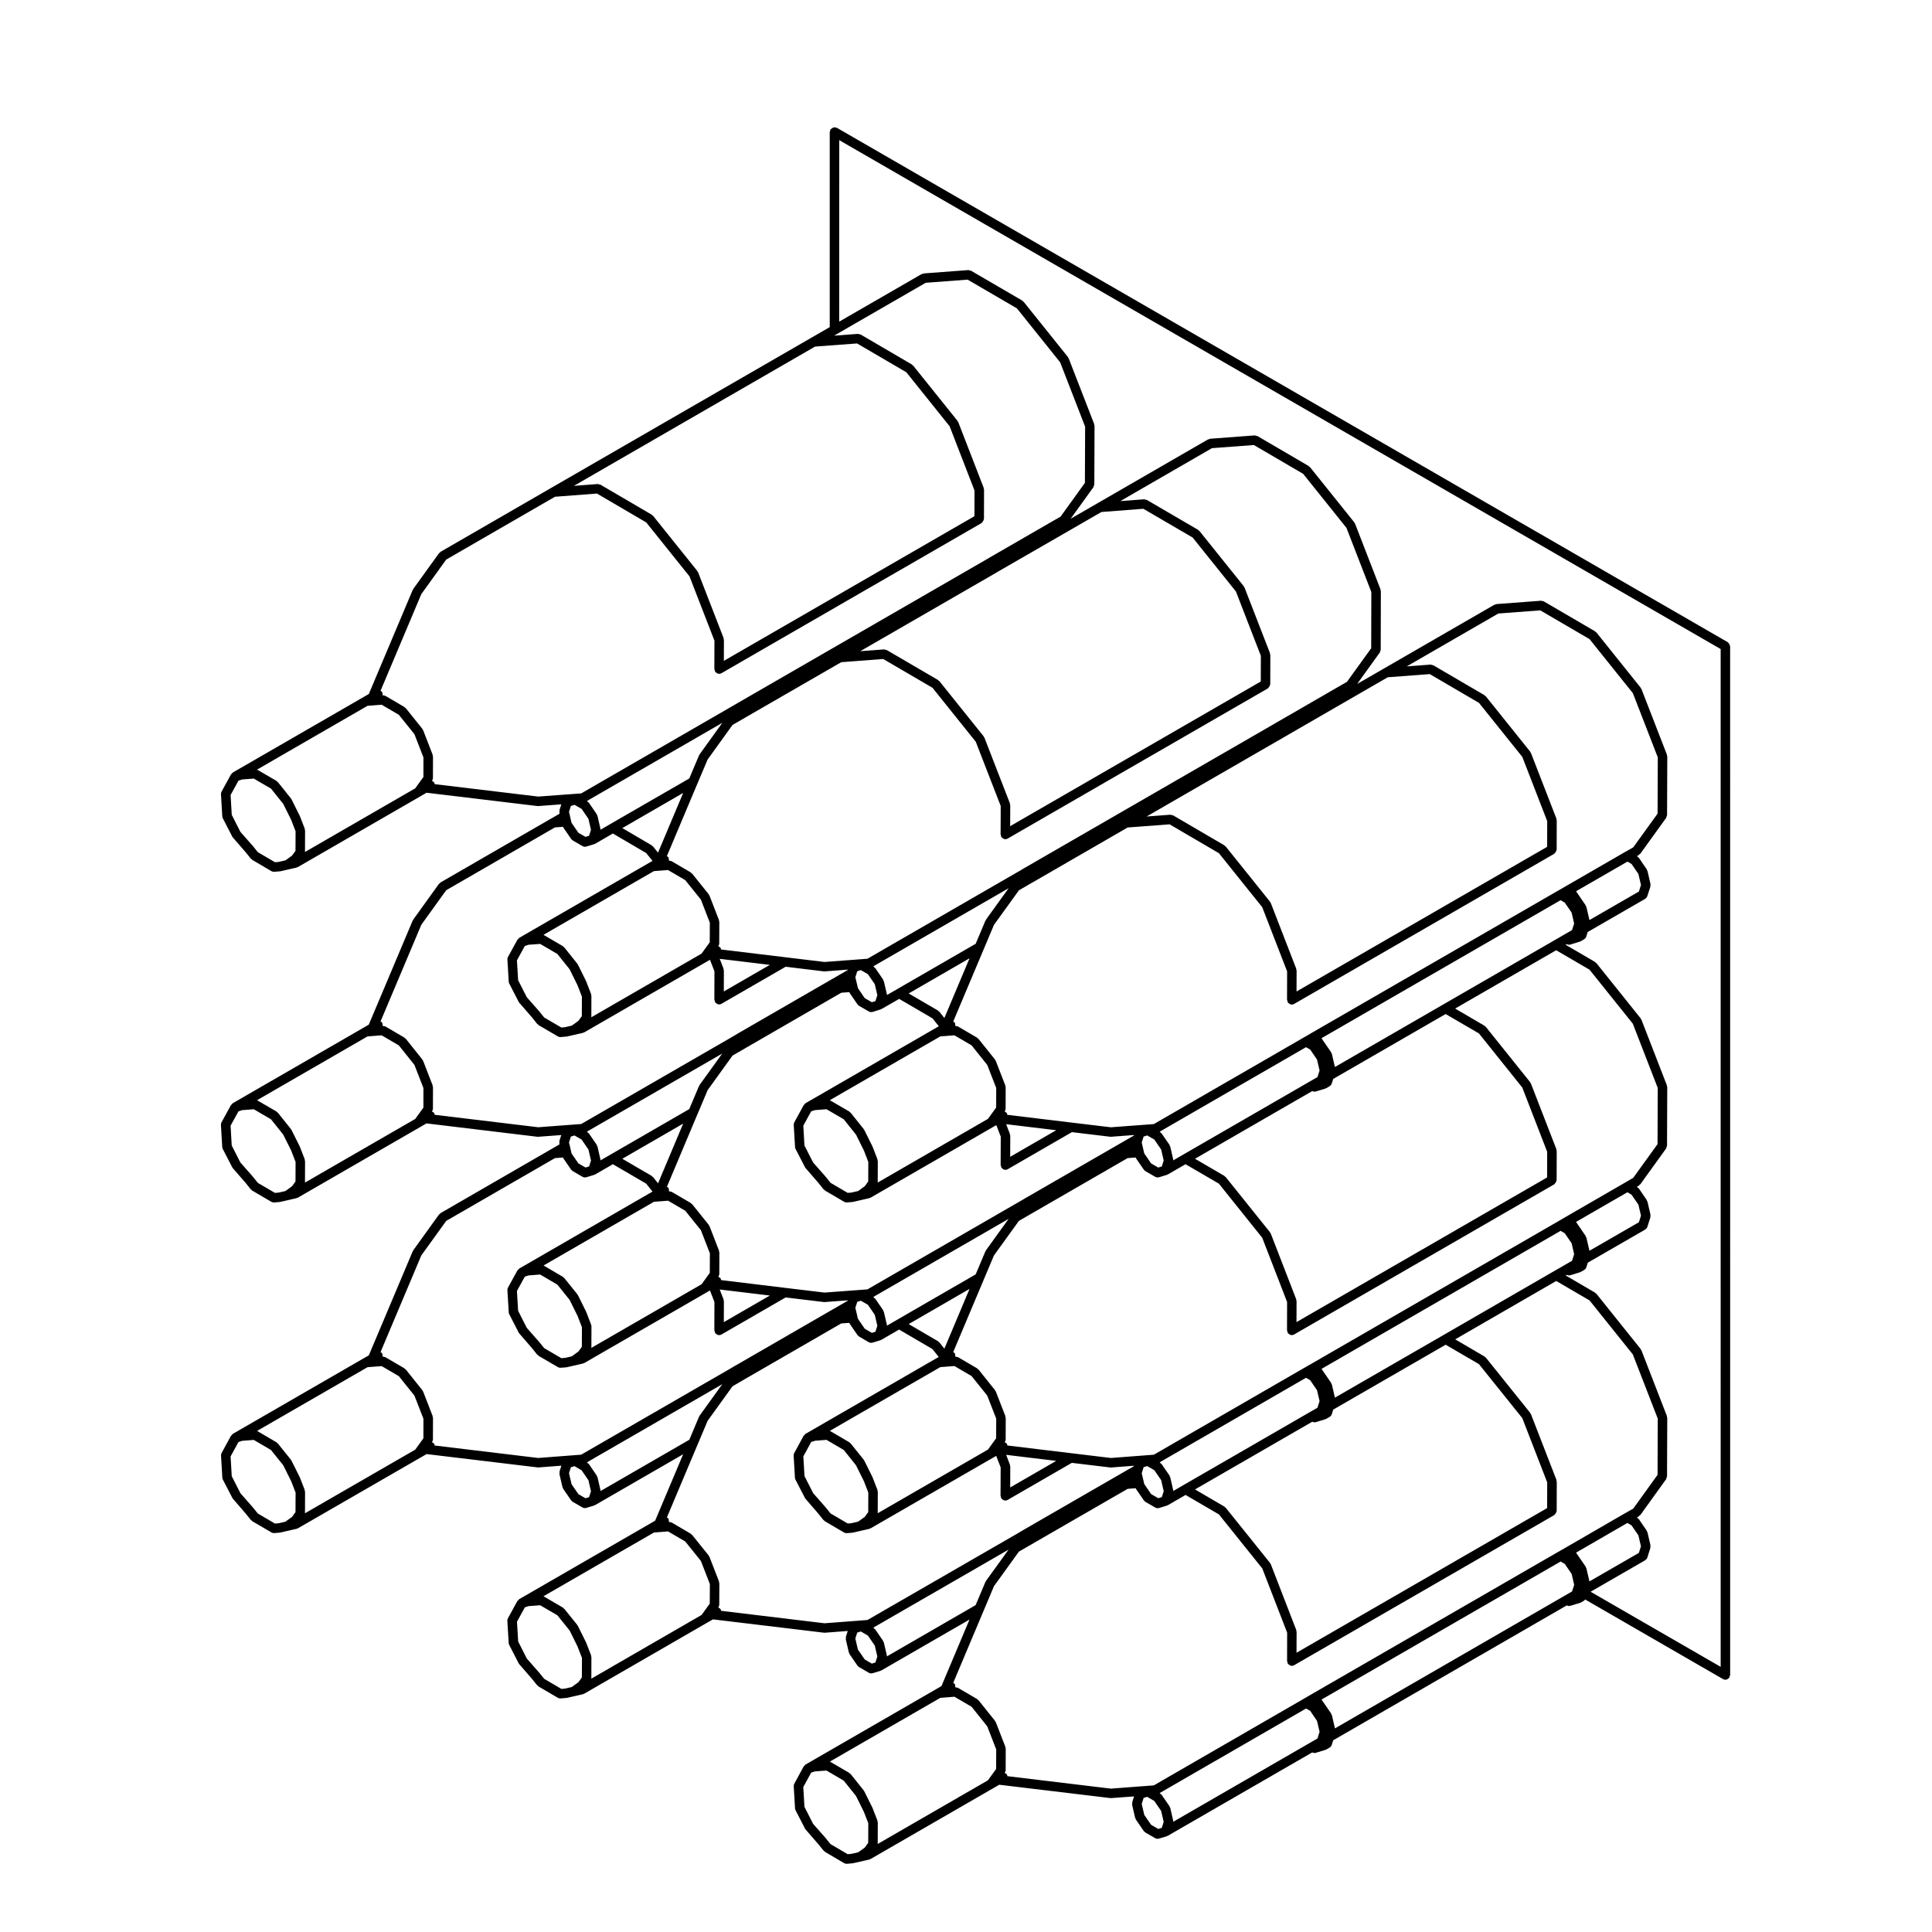 <?xml version="1.0" encoding="UTF-8"?>
<!-- Uploaded to: ICON Repo, www.iconrepo.com, Generator: ICON Repo Mixer Tools -->
<svg fill="#000000" width="800px" height="800px" version="1.1" viewBox="144 144 512 512" xmlns="http://www.w3.org/2000/svg">
 <path d="m602.27 314.7c-0.086-0.145-0.145-0.266-0.281-0.371-0.047-0.039-0.055-0.105-0.105-0.137l-236.1-136.32c-0.102-0.059-0.215-0.012-0.324-0.039-0.105-0.031-0.188-0.125-0.309-0.125-0.066 0-0.105 0.059-0.168 0.07-0.156 0.02-0.273 0.102-0.414 0.176-0.152 0.082-0.277 0.145-0.383 0.289-0.035 0.051-0.105 0.051-0.133 0.102-0.059 0.105-0.016 0.215-0.039 0.324-0.031 0.105-0.125 0.188-0.125 0.309v51.711l-4.922 2.84-68.93 39.789-29.297 16.922c-0.086 0.051-0.098 0.156-0.16 0.215-0.07 0.059-0.172 0.059-0.227 0.137l-6.832 9.477c-0.031 0.051-0.012 0.102-0.035 0.145-0.023 0.051-0.086 0.059-0.105 0.105l-11.645 27.609-1.352 0.777-33.449 19.305-1.25 0.719c-0.117 0.07-0.156 0.207-0.242 0.309-0.07 0.07-0.18 0.09-0.23 0.188l-2.5 4.574c-0.109 0.207-0.168 0.441-0.152 0.68l0.344 5.856c0.012 0.176 0.055 0.344 0.133 0.504l2.586 5.008 3.523 4.055 1.34 1.672c0.047 0.059 0.133 0.039 0.188 0.09 0.066 0.059 0.082 0.156 0.16 0.207l5.094 2.992c0.195 0.117 0.418 0.168 0.629 0.168h0.004 0.102l1.461-0.117h0.016c0.055-0.012 0.105-0.012 0.168-0.02l4.281-0.973c0.047-0.012 0.059-0.059 0.102-0.082 0.082-0.02 0.172-0.02 0.246-0.059l32.586-18.812s0-0.012 0.004-0.012l1.516-0.875 29.387 3.531c0.051 0 0.098 0.012 0.145 0.012 0.031 0 0.059 0 0.09-0.012l6.09-0.453-0.492 1.547c-0.035 0.117 0.031 0.227 0.031 0.344-0.004 0.117-0.082 0.207-0.055 0.324l0.059 0.266-2.266 1.301-29.297 16.922c-0.086 0.051-0.098 0.156-0.168 0.215-0.07 0.059-0.172 0.059-0.227 0.137l-6.832 9.488c-0.031 0.051-0.012 0.102-0.035 0.145-0.023 0.051-0.086 0.059-0.105 0.105l-11.645 27.605-1.352 0.777-33.449 19.316-1.25 0.719c-0.121 0.07-0.156 0.207-0.242 0.309-0.07 0.082-0.18 0.09-0.23 0.188l-2.5 4.566c-0.109 0.207-0.168 0.441-0.152 0.68l0.344 5.863c0.012 0.176 0.055 0.344 0.137 0.504l2.578 4.988 3.516 4.055 1.352 1.691c0.051 0.059 0.137 0.039 0.191 0.09 0.066 0.059 0.074 0.156 0.156 0.207l5.094 2.984c0.195 0.117 0.414 0.168 0.629 0.168h0.004 0.102l1.461-0.117c0.004 0 0.012-0.012 0.016-0.012 0.055 0 0.109 0 0.168-0.02l4.281-0.984c0.039-0.012 0.055-0.051 0.09-0.059 0.086-0.031 0.176-0.031 0.258-0.07l34.102-19.688 29.387 3.543c0.051 0 0.098 0.012 0.145 0.012 0.031 0 0.059 0 0.09-0.012l6.09-0.453-0.492 1.559c-0.035 0.117 0.031 0.215 0.031 0.332-0.004 0.117-0.082 0.215-0.055 0.332l0.059 0.246-2.266 1.309-29.262 16.906c-0.086 0.051-0.098 0.156-0.168 0.215-0.07 0.059-0.172 0.059-0.227 0.137l-6.832 9.488c-0.031 0.051-0.012 0.102-0.035 0.145-0.023 0.051-0.086 0.059-0.105 0.105l-11.645 27.609-1.34 0.766h-0.004l-33.449 19.316-1.25 0.719c-0.117 0.07-0.156 0.207-0.242 0.309-0.07 0.07-0.18 0.09-0.23 0.188l-2.5 4.574c-0.109 0.207-0.168 0.441-0.152 0.68l0.344 5.856c0.012 0.176 0.055 0.344 0.137 0.504l2.578 4.977 3.496 4.055 1.371 1.703c0.051 0.059 0.137 0.051 0.191 0.102 0.066 0.059 0.074 0.156 0.156 0.195l5.094 2.984c0.195 0.117 0.414 0.168 0.629 0.168h0.004 0.102l1.461-0.117c0.004 0 0.012-0.012 0.016-0.012 0.055 0 0.109 0 0.168-0.02l4.281-0.984c0.039-0.012 0.055-0.051 0.09-0.059 0.086-0.031 0.176-0.031 0.258-0.07l32.586-18.801 1.516-0.875 29.387 3.531c0.051 0.012 0.098 0.012 0.145 0.012h0.098l6.086-0.465-0.488 1.559c-0.035 0.105 0.031 0.215 0.031 0.324-0.004 0.117-0.086 0.215-0.055 0.332l0.805 3.473c0.02 0.102 0.105 0.145 0.145 0.238 0.031 0.059 0 0.137 0.039 0.195l2.109 3.066c0.098 0.137 0.227 0.227 0.359 0.312 0.023 0.02 0.023 0.051 0.051 0.07l2.609 1.508c0.203 0.117 0.418 0.168 0.629 0.168 0.121 0 0.246-0.02 0.371-0.051l2.106-0.648c0.035-0.012 0.047-0.051 0.082-0.07 0.059-0.02 0.121-0.012 0.18-0.051l23.305-13.453-7.422 17.602-1.344 0.785h-0.004l-33.453 19.305-1.238 0.711c-0.121 0.07-0.156 0.207-0.246 0.309-0.07 0.082-0.18 0.09-0.23 0.188l-2.5 4.566c-0.109 0.207-0.168 0.441-0.152 0.68l0.352 5.863c0.012 0.176 0.055 0.344 0.133 0.504l2.578 5.008 3.492 4.035 1.367 1.691c0.051 0.059 0.133 0.051 0.191 0.09 0.066 0.07 0.074 0.168 0.156 0.207l5.106 2.992c0.203 0.117 0.418 0.168 0.629 0.168h0.004 0.102l1.457-0.117h0.016c0.055-0.012 0.105-0.012 0.168-0.02l4.273-0.973c0.039-0.012 0.059-0.059 0.102-0.07 0.086-0.031 0.172-0.02 0.25-0.07l32.59-18.824 1.523-0.875 29.387 3.531c0.051 0.012 0.098 0.012 0.145 0.012h0.098l6.09-0.465-0.492 1.559c-0.035 0.105 0.031 0.215 0.031 0.324-0.004 0.117-0.086 0.215-0.055 0.332l0.805 3.481c0.02 0.102 0.105 0.145 0.145 0.238 0.031 0.059 0 0.137 0.039 0.195l2.109 3.059c0.102 0.145 0.23 0.238 0.367 0.324 0.02 0.012 0.02 0.039 0.039 0.051l2.602 1.516c0.203 0.117 0.418 0.168 0.629 0.168 0.121 0 0.242-0.02 0.363-0.051l2.109-0.641c0.035-0.012 0.047-0.051 0.074-0.07 0.066-0.02 0.133-0.012 0.191-0.051l23.312-13.461-7.426 17.625-1.336 0.777h-0.004l-33.441 19.305-1.25 0.711c-0.125 0.07-0.168 0.207-0.25 0.309-0.07 0.082-0.18 0.102-0.23 0.188l-2.492 4.586c-0.109 0.207-0.168 0.434-0.152 0.672l0.344 5.856c0.012 0.176 0.055 0.344 0.137 0.504l2.578 4.996 3.496 4.035 1.367 1.691c0.047 0.059 0.133 0.039 0.188 0.09 0.066 0.07 0.074 0.156 0.156 0.207l5.094 3.004c0.203 0.117 0.418 0.168 0.629 0.168h0.004 0.105l1.461-0.125c0.004 0 0.012 0 0.016-0.012 0.051 0 0.105 0 0.156-0.012l4.277-0.973c0.039-0.012 0.059-0.059 0.102-0.07 0.086-0.031 0.172-0.02 0.25-0.07l32.59-18.812 1.516-0.875 29.391 3.531c0.051 0.012 0.102 0.012 0.145 0.012h0.004 0.098l6.09-0.453-0.492 1.559c-0.039 0.105 0.031 0.215 0.031 0.324-0.012 0.117-0.09 0.215-0.059 0.332l0.805 3.473c0.02 0.102 0.105 0.145 0.145 0.238 0.031 0.059 0 0.137 0.039 0.195l2.106 3.059c0.102 0.137 0.227 0.227 0.359 0.312 0.023 0.02 0.023 0.051 0.051 0.07l2.609 1.508c0.203 0.117 0.418 0.168 0.637 0.168 0.117 0 0.242-0.02 0.363-0.051l2.106-0.641c0.039-0.012 0.051-0.051 0.082-0.07 0.066-0.02 0.125-0.012 0.188-0.051l38.25-22.082c0.188 0.102 0.383 0.156 0.59 0.156 0.117 0 0.246-0.02 0.363-0.051l2.535-0.777c0.035-0.012 0.047-0.051 0.082-0.059 0.059-0.031 0.121-0.02 0.18-0.051l0.848-0.492c0.02-0.012 0.02-0.031 0.039-0.051 0.242-0.145 0.441-0.363 0.527-0.66l0.395-1.23 61.895-35.742c0.188 0.102 0.395 0.156 0.59 0.156 0.121 0 0.246-0.02 0.363-0.059l2.539-0.754c0.039-0.012 0.051-0.051 0.082-0.07 0.07-0.02 0.137-0.02 0.195-0.051l0.832-0.492c0.016-0.012 0.016-0.031 0.035-0.039 0.102-0.07 0.156-0.168 0.23-0.258l36.543 21.098c0.195 0.117 0.414 0.168 0.629 0.168 0.289 0 0.551-0.125 0.777-0.324 0.059-0.051 0.105-0.09 0.156-0.145 0.051-0.055 0.117-0.09 0.152-0.156 0.059-0.102 0.016-0.215 0.047-0.324 0.031-0.105 0.125-0.188 0.125-0.309l-0.004-272.61c0-0.059-0.059-0.102-0.07-0.156 0-0.172-0.074-0.289-0.16-0.43zm-242.27-78.855 11.125-0.828 13.055 7.629 11.48 14.316 6.594 17.023-0.016 6.812-66.406 38.336 0.016-5.578c0-0.09-0.074-0.137-0.09-0.215-0.016-0.09 0.035-0.168 0.004-0.246l-6.758-17.426c-0.023-0.07-0.102-0.09-0.137-0.145-0.031-0.059-0.012-0.125-0.055-0.188l-11.742-14.641c-0.051-0.059-0.141-0.059-0.203-0.105-0.059-0.059-0.07-0.145-0.145-0.188l-13.402-7.844-0.191-0.117c-0.105-0.059-0.223-0.02-0.336-0.051-0.137-0.031-0.242-0.137-0.398-0.117l-6.297 0.484zm-137.69 133.64-0.902 1.238-1.754 1.281-1.832 0.414-0.945 0.082-4.559-2.676-1.223-1.527c-0.004 0-0.016 0-0.02-0.012-0.004-0.012 0-0.02-0.012-0.031l-3.352-3.797-2.293-4.516-0.309-5.246 2.086-3.809 0.992-0.324 3.066-0.227 4.566 2.656 3.246 4.055 2.09 4.211 1.176 3.031zm33.898-19.578-2.172 3.012-29.211 16.867 0.02-5.719c0-0.09-0.074-0.137-0.09-0.215-0.016-0.09 0.035-0.168 0.004-0.246l-1.273-3.293c-0.012-0.02-0.035-0.02-0.047-0.051-0.012-0.02 0.004-0.039-0.004-0.059l-2.188-4.387c-0.02-0.051-0.082-0.051-0.105-0.102-0.023-0.039-0.004-0.09-0.039-0.125l-3.477-4.336c-0.051-0.07-0.141-0.059-0.207-0.117-0.059-0.051-0.07-0.137-0.141-0.188l-5.106-2.973c-0.02-0.02-0.051 0-0.07-0.012l29.297-16.914 3.742-0.289 4.566 2.676 4.125 5.144 2.379 6.141zm30.414 5.191-27.457-3.293c-0.023-0.117 0.02-0.246-0.047-0.363-0.137-0.238-0.371-0.352-0.609-0.465 0.059-0.09 0.039-0.195 0.07-0.297 0.039-0.125 0.152-0.215 0.152-0.363l0.016-5.824c0-0.09-0.074-0.145-0.09-0.227s0.035-0.156 0.004-0.238l-2.535-6.543c-0.023-0.059-0.102-0.082-0.137-0.137-0.031-0.059-0.012-0.137-0.055-0.188l-4.398-5.492c-0.051-0.059-0.141-0.059-0.203-0.105-0.066-0.059-0.07-0.145-0.145-0.188l-5.098-2.992c-0.109-0.059-0.23-0.02-0.348-0.051-0.133-0.031-0.25-0.137-0.387-0.117h-0.004c0.051-0.277 0.047-0.57-0.109-0.836-0.09-0.156-0.262-0.207-0.398-0.309l10.812-25.633 6.59-9.141 28.824-16.652 11.125-0.848 13.062 7.648 11.473 14.309 6.602 17.023-0.023 7.535c0 0.117 0.098 0.195 0.125 0.309 0.031 0.109-0.016 0.227 0.047 0.324 0.035 0.07 0.105 0.102 0.152 0.156 0.051 0.059 0.098 0.102 0.156 0.145 0.223 0.188 0.484 0.324 0.766 0.324h0.012 0.004c0.211 0 0.43-0.051 0.629-0.168l68.93-39.789c0.055-0.031 0.055-0.102 0.105-0.137 0.133-0.102 0.203-0.227 0.281-0.371 0.086-0.137 0.156-0.258 0.18-0.422 0.004-0.059 0.066-0.102 0.066-0.156l0.02-7.766c0-0.09-0.074-0.145-0.09-0.227-0.016-0.082 0.035-0.156 0.004-0.238l-6.75-17.426c-0.023-0.07-0.102-0.09-0.137-0.145-0.035-0.055-0.012-0.125-0.055-0.188l-11.75-14.641c-0.051-0.07-0.141-0.059-0.207-0.117-0.059-0.051-0.07-0.137-0.141-0.188l-13.586-7.941c-0.105-0.07-0.227-0.02-0.344-0.051-0.133-0.031-0.238-0.137-0.383-0.117l-6.301 0.473 24.277-14.012 11.113-0.836 13.062 7.617 11.465 14.309 6.609 17.035-0.059 14.906-6.445 8.934-2.172 1.25h-0.004l-16.02 9.25h-0.004-0.004l-0.848 0.504-0.836 0.484-65.766 37.961-0.84 0.492-0.836 0.484-39.715 22.93zm288.04 14.691h-0.012l-16.02 9.25h-0.004l-0.84 0.484s0 0.012-0.004 0.012l-0.836 0.484-0.012-0.004-65.762 37.961c-0.012 0-0.012 0.012-0.012 0.012l-0.828 0.492h-0.004l-0.848 0.484h-0.004l-39.707 22.93-11.383 0.848-10.445-1.25-17.02-2.055c-0.023-0.125 0.016-0.258-0.055-0.371-0.137-0.238-0.363-0.352-0.594-0.465 0.055-0.09 0.035-0.188 0.07-0.289 0.047-0.125 0.152-0.215 0.152-0.363l0.02-5.824c0-0.09-0.082-0.145-0.098-0.227-0.016-0.082 0.035-0.156 0.004-0.238l-2.539-6.535c-0.023-0.059-0.102-0.082-0.137-0.137-0.031-0.059-0.012-0.137-0.051-0.188l-4.41-5.512c-0.055-0.059-0.145-0.059-0.207-0.105-0.059-0.059-0.07-0.145-0.141-0.188l-5.094-2.984c-0.105-0.059-0.223-0.02-0.332-0.051-0.137-0.031-0.258-0.145-0.398-0.117l0.012 0.008c0.051-0.277 0.047-0.57-0.109-0.836-0.09-0.156-0.262-0.207-0.398-0.309l8.102-19.215 2.699-6.402 6.606-9.148 2.664-1.547 0.641-0.371h0.012l0.84-0.484h0.004l24.656-14.246 11.113-0.836 13.07 7.648 11.48 14.309 6.594 17.012-0.02 7.535c0 0.117 0.098 0.195 0.121 0.309 0.023 0.109-0.016 0.227 0.047 0.324 0.039 0.07 0.105 0.102 0.152 0.156 0.055 0.059 0.098 0.102 0.152 0.145 0.227 0.188 0.492 0.324 0.777 0.324h0.004 0.004c0.211 0 0.43-0.051 0.629-0.168l68.93-39.789c0.051-0.031 0.055-0.102 0.102-0.137 0.137-0.102 0.203-0.227 0.289-0.371 0.086-0.137 0.156-0.258 0.176-0.422 0.012-0.059 0.07-0.102 0.07-0.156l0.02-7.766c0-0.09-0.07-0.145-0.09-0.227-0.016-0.082 0.039-0.156 0.004-0.238l-6.758-17.426c-0.031-0.07-0.102-0.082-0.137-0.137-0.031-0.059-0.012-0.137-0.055-0.188l-11.75-14.652c-0.055-0.07-0.141-0.059-0.203-0.117-0.066-0.051-0.07-0.137-0.145-0.188l-13.371-7.812c-0.016-0.02-0.039-0.02-0.055-0.039l-0.16-0.09c-0.102-0.059-0.207-0.02-0.312-0.051-0.141-0.039-0.25-0.145-0.418-0.117l-6.297 0.473 24.27-14.012 11.117-0.836 13.059 7.629 11.473 14.309 6.609 17.023-0.055 14.906-6.453 8.941zm3.531 5.824 0.68 2.91-0.551 1.742-13.098 7.559-0.812-3.473c-0.02-0.09-0.105-0.125-0.141-0.195-0.031-0.082 0-0.156-0.047-0.227l-2.527-3.699c-0.012-0.02-0.031-0.012-0.039-0.031l13.629-7.863 1.098 0.629zm-3.543 81.793-16.02 9.262h-0.004l-0.84 0.484v0.012h-0.004l-0.84 0.492-65.754 37.957h-0.004l-0.84 0.473v0.012h-0.004l-0.848 0.484h-0.004l-39.707 22.93-11.387 0.867-10.438-1.258-17.02-2.055c-0.023-0.117 0.016-0.246-0.055-0.363-0.137-0.238-0.363-0.352-0.594-0.465 0.055-0.09 0.035-0.188 0.07-0.289 0.047-0.125 0.152-0.215 0.152-0.363l0.02-5.836c0-0.09-0.082-0.145-0.098-0.227-0.016-0.082 0.035-0.156 0.004-0.238l-2.539-6.535c-0.023-0.059-0.102-0.082-0.137-0.137-0.031-0.059-0.012-0.137-0.051-0.188l-4.41-5.5c-0.055-0.059-0.145-0.059-0.207-0.105-0.059-0.059-0.07-0.145-0.141-0.188l-5.094-2.984c-0.105-0.059-0.223-0.02-0.336-0.051-0.137-0.031-0.246-0.137-0.395-0.117h-0.004c0.051-0.289 0.039-0.578-0.117-0.855-0.09-0.156-0.262-0.195-0.398-0.297l8.102-19.227 2.699-6.398 6.606-9.148 2.664-1.547 0.648-0.371c0-0.012 0.012-0.012 0.012-0.012l0.84-0.484h0.004l24.645-14.227 2.16-0.168c0.02 0.059 0 0.117 0.031 0.168l2.106 3.066c0.102 0.137 0.227 0.227 0.359 0.312 0.023 0.02 0.023 0.051 0.051 0.07l2.609 1.508c0.203 0.117 0.418 0.168 0.637 0.168 0.117 0 0.242-0.02 0.363-0.051l2.106-0.641c0.039-0.012 0.051-0.051 0.082-0.07 0.059-0.02 0.125-0.012 0.188-0.051l4.664-2.695 8.836 5.152 11.48 14.328 6.594 17.023-0.02 7.527c0 0.117 0.098 0.195 0.121 0.309 0.023 0.109-0.016 0.227 0.047 0.324 0.039 0.07 0.105 0.102 0.152 0.156 0.055 0.059 0.098 0.102 0.152 0.145 0.227 0.188 0.492 0.324 0.777 0.324h0.004 0.004c0.211 0 0.43-0.051 0.629-0.168l68.93-39.789c0.051-0.031 0.055-0.102 0.102-0.137 0.137-0.102 0.203-0.227 0.289-0.371 0.086-0.137 0.156-0.258 0.176-0.422 0.012-0.059 0.07-0.102 0.07-0.156l0.02-7.754c0-0.09-0.07-0.145-0.09-0.227-0.016-0.082 0.039-0.156 0.004-0.238l-6.758-17.426c-0.023-0.07-0.102-0.082-0.133-0.137-0.035-0.07-0.012-0.137-0.055-0.195l-11.75-14.66c-0.059-0.07-0.145-0.059-0.207-0.117-0.066-0.051-0.07-0.137-0.145-0.188l-7.785-4.551 26.777-15.457 8.836 5.152 11.473 14.309 6.609 17.035-0.055 14.887-6.449 8.941zm3.543 5.844 0.68 2.902-0.551 1.754-13.098 7.559-0.812-3.481c-0.02-0.09-0.105-0.125-0.141-0.195-0.031-0.082 0-0.156-0.047-0.227l-2.527-3.699c-0.012-0.02-0.031-0.02-0.047-0.031l13.629-7.871 1.102 0.648zm-90.672 112.96c-0.016-0.082 0.035-0.156 0.004-0.238l-6.75-17.438c-0.023-0.07-0.102-0.082-0.137-0.137-0.031-0.059-0.012-0.137-0.055-0.195l-11.75-14.629c-0.055-0.07-0.141-0.059-0.203-0.117-0.066-0.051-0.07-0.137-0.145-0.188l-7.793-4.555 31.074-17.941c0.188 0.102 0.383 0.156 0.59 0.156 0.117 0 0.242-0.012 0.363-0.051l2.527-0.766c0.039-0.012 0.051-0.051 0.082-0.07 0.059-0.02 0.125-0.012 0.18-0.051l0.848-0.484c0.016-0.012 0.016-0.031 0.035-0.039 0.246-0.156 0.453-0.371 0.539-0.672l0.395-1.238 29.789-17.191 8.832 5.152 11.477 14.297 6.602 17.035-0.02 6.812-66.414 38.336 0.02-5.578c0.008-0.082-0.074-0.133-0.09-0.211zm-33.402-40.746c-0.02-0.082-0.105-0.117-0.137-0.195-0.035-0.082 0-0.156-0.051-0.238l-2.117-3.066c-0.059-0.09-0.16-0.09-0.238-0.156-0.07-0.07-0.086-0.176-0.172-0.227l-0.09-0.051 38.793-22.406 1.102 0.648 1.809 2.644 0.68 2.891-0.559 1.754-2.016 1.16-33.574 19.387-2.664 1.547c0-0.07 0.051-0.125 0.035-0.207zm-7.359-0.219-0.195-0.836 0.207-0.629v-0.012l0.301-0.953 0.945-0.289 1.895 1.094 1.809 2.637 0.672 2.922-0.492 1.566-0.953 0.297-1.891-1.094-1.809-2.644-0.133-0.539v-0.012zm79.73-37.422-28.727 16.57-0.801-3.481c-0.02-0.082-0.105-0.117-0.137-0.195-0.035-0.082-0.004-0.156-0.051-0.227l-2.539-3.699c-0.004-0.012-0.02-0.012-0.023-0.02l63.363-36.586 1.102 0.641 1.809 2.637 0.676 2.91-0.551 1.742-2.031 1.168-0.004 0.012-2.793 1.602zm-114.85 34.578c-0.016-0.09 0.039-0.168 0.004-0.246l-1.008-2.609 13.266 1.602-12.191 7.043 0.02-5.578c-0.004-0.082-0.074-0.133-0.09-0.211zm-35.105 6.688c-0.016-0.082 0.035-0.156 0.004-0.238l-1.281-3.293c-0.004-0.02-0.031-0.031-0.039-0.039-0.012-0.031 0.004-0.051-0.004-0.07l-2.18-4.387c-0.02-0.039-0.082-0.051-0.105-0.09-0.023-0.039-0.004-0.102-0.039-0.137l-3.477-4.336c-0.051-0.059-0.141-0.059-0.207-0.105-0.059-0.059-0.07-0.145-0.141-0.188l-5.109-2.992c-0.02-0.012-0.047 0-0.066-0.012l29.297-16.902 3.742-0.289 4.551 2.664 4.141 5.164 2.383 6.121-0.02 5.195-2.176 3.004-29.207 16.859 0.02-5.699c0.004-0.086-0.07-0.148-0.086-0.23zm-2.426 0.453-0.02 5.176-0.906 1.258-1.762 1.27-1.789 0.414-0.984 0.082-4.543-2.664-1.234-1.527c-0.004 0-0.016 0-0.02-0.012 0 0 0-0.012-0.004-0.02l-3.356-3.828-2.293-4.5-0.309-5.234 2.082-3.82 0.992-0.324 3.066-0.238 4.57 2.676 3.238 4.047 2.106 4.231zm4.121-47.898c-0.02-0.09-0.105-0.125-0.141-0.195-0.031-0.082 0-0.168-0.051-0.238l-2.109-3.066c-0.055-0.09-0.168-0.09-0.238-0.156-0.07-0.059-0.086-0.168-0.172-0.215l-0.098-0.059 35.875-20.703-6.004 8.324c-0.031 0.051-0.012 0.102-0.035 0.145-0.023 0.047-0.086 0.059-0.105 0.105l-2.59 6.141-20.887 12.066-2.672 1.547c0-0.082 0.055-0.137 0.035-0.215zm-42.484-3.051c-0.016-0.09 0.035-0.156 0.004-0.238l-1.02-2.625 13.285 1.602-12.195 7.043 0.016-5.566c0.004-0.09-0.074-0.133-0.09-0.215zm-0.688-5.363c-0.023-0.117 0.016-0.246-0.051-0.363-0.141-0.246-0.379-0.363-0.613-0.473 0.055-0.09 0.035-0.188 0.07-0.289 0.039-0.125 0.152-0.215 0.152-0.363l0.023-5.812c0-0.09-0.074-0.145-0.09-0.227s0.035-0.156 0.004-0.238l-2.535-6.543c-0.023-0.059-0.102-0.082-0.137-0.137-0.031-0.059-0.012-0.137-0.055-0.188l-4.414-5.492c-0.051-0.059-0.141-0.059-0.207-0.105-0.059-0.059-0.07-0.145-0.141-0.188l-4.902-2.863c-0.004-0.012-0.012-0.012-0.02-0.012l-0.176-0.105c-0.102-0.059-0.211-0.012-0.324-0.039-0.137-0.039-0.246-0.145-0.402-0.125 0.051-0.277 0.039-0.578-0.109-0.848-0.09-0.156-0.258-0.207-0.395-0.309l8.086-19.215h0.004l2.715-6.422 6.594-9.141 2.656-1.527 0.004-0.012h0.004l0.645-0.371c0.004-0.012 0.012-0.012 0.012-0.012l0.84-0.484 24.652-14.238 2.152-0.168c0.023 0.059 0 0.125 0.035 0.176l2.109 3.078c0.098 0.145 0.23 0.238 0.363 0.324 0.02 0.012 0.02 0.039 0.047 0.059l2.602 1.496c0.203 0.117 0.418 0.168 0.629 0.168 0.121 0 0.246-0.02 0.371-0.051l2.109-0.66c0.035-0.012 0.047-0.051 0.082-0.07 0.055-0.02 0.117-0.012 0.172-0.039l4.672-2.684 8.828 5.152 1.676 2.098-0.629 0.363-33.453 19.316-1.25 0.719c-0.121 0.07-0.156 0.207-0.242 0.309-0.07 0.082-0.18 0.09-0.23 0.188l-2.492 4.566c-0.109 0.207-0.168 0.441-0.152 0.68l0.344 5.863c0.012 0.176 0.055 0.344 0.137 0.504l2.578 4.988 3.516 4.055 1.352 1.691c0.051 0.059 0.137 0.039 0.191 0.09 0.066 0.059 0.074 0.156 0.156 0.207l5.094 2.984c0.195 0.117 0.414 0.168 0.629 0.168h0.004 0.102l1.461-0.117c0.004 0 0.012-0.012 0.016-0.012 0.055 0 0.109 0 0.168-0.02l4.277-0.984c0.039-0.012 0.055-0.051 0.09-0.059 0.086-0.031 0.176-0.031 0.258-0.07l32.59-18.812 0.719-0.414 1.18 3.043-0.031 7.547c0 0.117 0.098 0.195 0.121 0.309 0.023 0.109-0.016 0.227 0.047 0.324 0.039 0.07 0.105 0.102 0.152 0.156 0.051 0.059 0.098 0.102 0.152 0.145 0.227 0.188 0.484 0.324 0.77 0.324h0.004 0.012c0.211 0 0.43-0.051 0.629-0.168l17.004-9.82 10.148 1.219c0.051 0 0.102 0.012 0.145 0.012h0.004c0.035 0 0.066 0 0.098-0.012l6.09-0.453-0.039 0.125-29.234 16.867v0.012l-0.84 0.484h-0.004l-0.828 0.484h-0.012l-39.711 22.93-11.383 0.848-10.434-1.25zm-34.406 11.848c-0.004-0.012 0.004-0.02 0-0.039l-0.016-0.039c0-0.012 0-0.012-0.004-0.02l-1.258-3.25c-0.004-0.02-0.031-0.02-0.039-0.039-0.012-0.02 0.004-0.051-0.004-0.07l-2.172-4.379c-0.02-0.051-0.082-0.059-0.105-0.102-0.023-0.039-0.004-0.09-0.039-0.125l-3.488-4.336c-0.051-0.07-0.141-0.059-0.203-0.105-0.059-0.059-0.07-0.145-0.141-0.195l-5.094-2.984c-0.02-0.012-0.047 0-0.066-0.012l29.281-16.898 3.738-0.289 4.559 2.664 4.144 5.152 2.379 6.133-0.02 5.176-2.172 3.012-29.211 16.867 0.02-5.707c-0.008-0.137-0.043-0.277-0.09-0.414zm-2.438 0.641-0.02 5.195-0.906 1.25-1.758 1.281-1.793 0.414-0.973 0.07-4.559-2.668-1.234-1.527c-0.004 0-0.016 0-0.02-0.012 0 0 0-0.012-0.004-0.02l-3.352-3.82-2.289-4.508-0.316-5.254 2.086-3.797 0.984-0.324 3.082-0.238 4.559 2.676 3.246 4.035 2.098 4.231zm4.125-47.883c-0.02-0.09-0.105-0.125-0.141-0.207-0.035-0.07 0-0.156-0.051-0.227l-2.106-3.066c-0.059-0.09-0.168-0.09-0.238-0.156-0.07-0.066-0.086-0.176-0.172-0.227l-0.098-0.051 35.859-20.691-5.992 8.305c-0.031 0.051-0.012 0.102-0.035 0.145-0.023 0.039-0.086 0.051-0.105 0.102l-2.602 6.16-20.887 12.066-2.676 1.547c0-0.082 0.055-0.137 0.035-0.215zm-7.551-1.062 0.5-1.57 0.953-0.297 1.891 1.094 1.809 2.637 0.676 2.91-0.5 1.57-0.945 0.289-1.895-1.094-1.809-2.637-0.125-0.551-0.348-1.516v-0.012zm30.262-5.008-6.66 15.824-1.324-1.652c-0.055-0.07-0.145-0.059-0.211-0.117-0.059-0.051-0.066-0.137-0.141-0.188l-7.793-4.543zm51.484 9.703c-0.016-0.082 0.035-0.156 0.004-0.238l-1.281-3.305c-0.004-0.02-0.035-0.02-0.039-0.039-0.012-0.02 0.004-0.051-0.004-0.07l-2.18-4.379c-0.02-0.051-0.074-0.051-0.105-0.09-0.023-0.051-0.004-0.102-0.039-0.137l-3.477-4.348c-0.055-0.07-0.145-0.07-0.211-0.117-0.059-0.051-0.07-0.137-0.141-0.188l-4.918-2.852c-0.004-0.012-0.016-0.012-0.023-0.02l-0.16-0.102c-0.02-0.012-0.047 0-0.066-0.012l29.297-16.914 3.742-0.289 4.551 2.664 4.141 5.176 2.383 6.121-0.02 5.184-2.176 3.004-29.207 16.867 0.02-5.699c0-0.082-0.074-0.133-0.09-0.219zm-2.426 0.445-0.02 5.184-0.906 1.25-1.75 1.281-1.805 0.414-0.984 0.082-4.543-2.664-1.234-1.543c-0.004 0-0.016 0-0.02-0.012-0.004-0.012 0-0.02-0.012-0.031l-3.356-3.809-2.293-4.5-0.301-5.25 2.082-3.797 0.992-0.324 3.066-0.238 4.566 2.656 3.254 4.074 2.086 4.191zm18.84-39.789c-0.055-0.07-0.145-0.059-0.207-0.117-0.059-0.051-0.07-0.137-0.141-0.188l-7.789-4.543 16.125-9.32-6.672 15.824zm-11.273-5.949v0.012l-2.672 1.527c0-0.082 0.055-0.137 0.035-0.215l-0.812-3.473c-0.02-0.09-0.105-0.125-0.141-0.207-0.031-0.07 0-0.156-0.051-0.227l-2.109-3.078c-0.055-0.082-0.168-0.09-0.238-0.145-0.07-0.07-0.086-0.176-0.172-0.227l-0.09-0.051 35.871-20.703-6.004 8.324c-0.031 0.051-0.012 0.102-0.035 0.145-0.023 0.047-0.086 0.059-0.105 0.105l-2.594 6.152zm-5.852-1.359 0.68 2.902-0.504 1.582-0.957 0.297-1.875-1.082-1.809-2.637-0.125-0.559s-0.004 0-0.004-0.012l-0.359-1.508-0.195-0.832 0.203-0.629v-0.012l0.301-0.945 0.957-0.297 1.867 1.082zm35.816 39.953c-0.016-0.09 0.039-0.168 0.004-0.246l-1.008-2.602 13.266 1.602-12.191 7.043 0.02-5.586c-0.004-0.086-0.074-0.137-0.09-0.211zm-40.762 45.18 0.301-0.945 0.957-0.297 1.867 1.082 1.82 2.644 0.68 2.91-0.508 1.582-0.953 0.297-1.875-1.094-1.82-2.656-0.121-0.527v-0.012l-0.359-1.527-0.195-0.828zm30.062-4.379-6.672 15.836-1.32-1.652c-0.051-0.07-0.141-0.059-0.207-0.117-0.059-0.051-0.07-0.137-0.141-0.188l-7.789-4.555zm86.578 3.023c-0.016-0.082 0.035-0.156 0.004-0.238l-6.75-17.438c-0.023-0.07-0.102-0.082-0.137-0.137-0.031-0.059-0.012-0.137-0.055-0.195l-11.75-14.652c-0.055-0.07-0.141-0.059-0.203-0.117-0.066-0.051-0.07-0.137-0.145-0.188l-7.793-4.543 31.074-17.941c0.188 0.102 0.383 0.156 0.59 0.156 0.117 0 0.242-0.012 0.363-0.051l2.527-0.766c0.039-0.012 0.051-0.059 0.09-0.07 0.059-0.031 0.121-0.02 0.18-0.051l0.848-0.492c0.016-0.012 0.016-0.039 0.035-0.051 0.242-0.145 0.441-0.363 0.527-0.66l0.395-1.23 29.789-17.199 8.828 5.144 11.488 14.34 6.594 17.023-0.02 6.801-66.414 38.336 0.02-5.566c0.012-0.09-0.07-0.133-0.086-0.215zm5.625-59.156-2.016 1.16-33.574 19.387-2.664 1.547c-0.004-0.082 0.051-0.137 0.035-0.215l-0.801-3.473c-0.02-0.09-0.105-0.125-0.137-0.207-0.035-0.07-0.004-0.156-0.051-0.227l-2.117-3.066c-0.059-0.09-0.16-0.09-0.238-0.156-0.07-0.07-0.086-0.176-0.172-0.227l-0.09-0.051 38.793-22.395 1.113 0.641 1.797 2.637 0.68 2.902zm-41.426 19.195 0.672 2.91-0.5 1.578-0.945 0.297-1.891-1.102-1.809-2.637-0.141-0.562-0.344-1.508-0.191-0.828 0.203-0.629v-0.008l0.297-0.945 0.953-0.297 1.891 1.094zm106.86-56.98c-0.004 0-0.004 0 0 0l-2.793 1.621h-0.004l-29.293 16.914-28.727 16.582-0.801-3.481c-0.02-0.082-0.105-0.117-0.137-0.195-0.035-0.082 0-0.156-0.051-0.227l-2.539-3.688c-0.012-0.02-0.031-0.02-0.039-0.031l63.371-36.586 1.113 0.641 1.809 2.625 0.676 2.91-0.555 1.742zm-35.684-69.012 13.055 7.629 11.477 14.316 6.602 17.023-0.02 6.812-66.414 38.336 0.02-5.578c0-0.09-0.082-0.137-0.098-0.215-0.016-0.082 0.035-0.156 0.004-0.238l-6.75-17.426c-0.023-0.07-0.102-0.082-0.137-0.137-0.031-0.059-0.012-0.137-0.055-0.195l-11.75-14.641c-0.055-0.07-0.141-0.059-0.203-0.105-0.059-0.059-0.07-0.145-0.141-0.195l-13.598-7.949c-0.109-0.07-0.242-0.02-0.359-0.051-0.125-0.039-0.238-0.137-0.371-0.117l-6.297 0.473 36.27-20.938v-0.004l0.66-0.371h0.004 0.004l0.844-0.504 16.207-9.355 9.922-5.727zm-21.953 2.07-2.195 1.258-16.012 9.25h-0.004l-0.84 0.484s0 0.012-0.004 0.012l-0.836 0.484h-0.004l-65.773 37.961v0.012h-0.004l-0.848 0.492-0.004 0.012-0.816 0.473h-0.012l-39.711 22.93-11.383 0.855-10.434-1.258-17.012-2.055c-0.023-0.117 0.016-0.246-0.051-0.363-0.141-0.238-0.379-0.363-0.613-0.473 0.055-0.09 0.035-0.188 0.066-0.277 0.039-0.125 0.152-0.215 0.152-0.363l0.023-5.836c0-0.09-0.074-0.145-0.09-0.227-0.016-0.082 0.035-0.156 0.004-0.238l-2.535-6.535c-0.023-0.059-0.102-0.082-0.137-0.137-0.031-0.059-0.012-0.137-0.055-0.188l-4.414-5.492c-0.051-0.059-0.141-0.059-0.203-0.105-0.059-0.059-0.07-0.145-0.141-0.188l-4.902-2.871c-0.012-0.012-0.023-0.012-0.035-0.02l-0.156-0.102c-0.102-0.059-0.207-0.012-0.309-0.039-0.145-0.039-0.262-0.156-0.422-0.125 0.051-0.277 0.039-0.578-0.109-0.848-0.09-0.145-0.258-0.195-0.398-0.297l8.09-19.215h0.004l2.715-6.414 6.594-9.148 2.656-1.535 0.66-0.371c0.004-0.012 0.004-0.012 0.012-0.02h0.004l0.82-0.484h0.012l24.656-14.219 11.113-0.848 13.062 7.629 11.473 14.309 6.606 17.023-0.031 7.535c0 0.117 0.098 0.195 0.121 0.309 0.023 0.109-0.016 0.227 0.047 0.324 0.039 0.07 0.105 0.102 0.152 0.156 0.051 0.059 0.098 0.102 0.152 0.145 0.223 0.188 0.484 0.324 0.77 0.324h0.004 0.012c0.211 0 0.43-0.051 0.629-0.168l68.941-39.789c0.051-0.031 0.055-0.102 0.102-0.137 0.137-0.102 0.203-0.227 0.289-0.371 0.086-0.137 0.156-0.258 0.176-0.422 0.012-0.059 0.07-0.102 0.07-0.156l0.02-7.766c0-0.09-0.07-0.145-0.09-0.227-0.016-0.082 0.039-0.156 0.004-0.238l-6.758-17.426c-0.023-0.07-0.102-0.09-0.137-0.145-0.031-0.059-0.012-0.125-0.055-0.188l-11.75-14.641c-0.055-0.07-0.141-0.059-0.203-0.117-0.066-0.051-0.07-0.137-0.145-0.188l-13.598-7.93c-0.105-0.07-0.227-0.02-0.344-0.051-0.137-0.031-0.238-0.137-0.383-0.117l-6.289 0.473 24.273-14.02 11.113-0.836 13.059 7.637 11.477 14.316 6.594 17.012-0.039 14.898zm-165.2 76.246c-0.016-0.09 0.035-0.168 0.004-0.246l-1.012-2.609 13.281 1.602-12.195 7.043 0.016-5.578c0-0.082-0.078-0.129-0.094-0.211zm-35.105 6.695c-0.016-0.082 0.035-0.156 0.004-0.238l-1.281-3.293c-0.004-0.02-0.031-0.031-0.039-0.051-0.004-0.012 0.004-0.031 0-0.051l-2.172-4.398c-0.02-0.051-0.082-0.051-0.105-0.09-0.023-0.051-0.004-0.102-0.039-0.137l-3.488-4.348c-0.051-0.07-0.141-0.059-0.207-0.117-0.059-0.051-0.07-0.137-0.141-0.188l-5.094-2.973c-0.02-0.02-0.047 0-0.07-0.012l29.285-16.902 3.738-0.289 4.566 2.676 4.141 5.144 2.379 6.133-0.02 5.195-2.172 3.004-29.211 16.867 0.02-5.707c0-0.09-0.07-0.152-0.094-0.227zm-2.426 0.449-0.02 5.184-0.902 1.25-1.762 1.27-1.82 0.414-0.945 0.082-4.559-2.664-1.23-1.535c-0.004 0-0.016 0-0.02-0.012-0.004-0.012 0-0.02-0.012-0.031l-3.344-3.797-2.289-4.508-0.316-5.254 2.086-3.797 0.992-0.332 3.074-0.227 4.555 2.656 3.254 4.066 2.082 4.211zm4.125-47.898c-0.02-0.082-0.105-0.117-0.141-0.195-0.031-0.082 0-0.168-0.051-0.238l-2.106-3.066c-0.055-0.082-0.16-0.09-0.23-0.145-0.07-0.07-0.086-0.176-0.176-0.227l-0.09-0.059 35.875-20.711-6.012 8.344c-0.031 0.051-0.012 0.102-0.035 0.145-0.023 0.039-0.086 0.051-0.105 0.102l-2.602 6.152-20.887 12.055-2.676 1.559c-0.004-0.082 0.051-0.137 0.035-0.215zm-1.727 3.719-0.5 1.57-0.945 0.289-1.891-1.094-1.812-2.644-0.125-0.527-0.348-1.527-0.195-0.836 0.504-1.57 0.957-0.297 1.883 1.082 1.809 2.637zm24.438-9.785-6.664 15.824-1.324-1.641c-0.051-0.07-0.141-0.059-0.203-0.105-0.059-0.059-0.07-0.145-0.141-0.195l-7.793-4.566zm121.95-75.305 13.062 7.617 11.477 14.309 6.602 17.035-0.02 6.812-66.414 38.336 0.02-5.578c0-0.09-0.07-0.137-0.09-0.215-0.016-0.09 0.039-0.168 0.004-0.246l-6.762-17.426c-0.023-0.07-0.102-0.09-0.137-0.145-0.031-0.059-0.012-0.125-0.055-0.188l-11.742-14.641c-0.051-0.059-0.141-0.059-0.207-0.105-0.059-0.059-0.07-0.145-0.141-0.188l-13.598-7.941c-0.105-0.07-0.223-0.02-0.336-0.051-0.137-0.039-0.242-0.145-0.395-0.117l-6.289 0.473 36.27-20.938v-0.012h0.004l0.656-0.383 0.836-0.484 16.219-9.344 9.922-5.727zm-224.69 178.27-0.898 1.25-1.758 1.281-1.805 0.414-0.984 0.082-4.543-2.664-1.23-1.543c-0.004 0-0.016 0-0.02-0.012-0.004-0.012 0-0.02-0.012-0.031l-3.356-3.809-2.293-4.5-0.301-5.25 2.086-3.797 0.992-0.324 3.066-0.238 4.559 2.656 3.254 4.074 2.09 4.191 1.176 3.043zm33.898-19.574-2.172 3.004-29.211 16.867 0.02-5.699c0-0.09-0.074-0.137-0.09-0.227-0.016-0.082 0.035-0.156 0.004-0.238l-1.273-3.305c-0.012-0.02-0.035-0.02-0.047-0.051-0.012-0.02 0.004-0.039-0.004-0.059l-2.188-4.379c-0.02-0.051-0.074-0.051-0.105-0.09-0.023-0.051-0.004-0.102-0.039-0.137l-3.477-4.348c-0.055-0.07-0.145-0.07-0.211-0.117-0.059-0.051-0.07-0.137-0.141-0.188l-4.914-2.852c-0.012-0.012-0.02-0.012-0.031-0.02l-0.16-0.102c-0.02-0.012-0.047 0-0.066-0.012l29.293-16.914 3.742-0.289 4.555 2.664 4.137 5.176 2.379 6.121zm30.414 5.203-27.457-3.305c-0.023-0.125 0.016-0.258-0.051-0.371-0.137-0.238-0.371-0.352-0.605-0.465 0.055-0.09 0.039-0.188 0.07-0.289 0.039-0.125 0.152-0.215 0.152-0.363l0.016-5.824c0-0.09-0.074-0.145-0.09-0.227s0.035-0.156 0.004-0.238l-2.535-6.535c-0.023-0.059-0.102-0.082-0.137-0.137-0.031-0.059-0.012-0.137-0.055-0.188l-4.398-5.512c-0.055-0.059-0.145-0.059-0.207-0.105-0.059-0.059-0.07-0.145-0.141-0.188l-5.098-2.984c-0.105-0.059-0.215-0.012-0.328-0.039-0.137-0.039-0.262-0.156-0.402-0.125h-0.004c0.051-0.277 0.047-0.57-0.109-0.836-0.09-0.156-0.262-0.207-0.398-0.309l10.809-25.625 6.594-9.148 28.824-16.652 2.152-0.156c0.023 0.051 0 0.105 0.035 0.156l2.109 3.078c0.098 0.137 0.227 0.227 0.359 0.312 0.023 0.02 0.023 0.051 0.051 0.07l2.609 1.508c0.203 0.117 0.418 0.168 0.629 0.168 0.121 0 0.246-0.02 0.367-0.051l2.106-0.648c0.035-0.012 0.047-0.051 0.082-0.059 0.059-0.031 0.125-0.02 0.18-0.051l4.664-2.707 8.836 5.184 1.676 2.074-0.637 0.363h-0.004l-33.453 19.316h-0.004l-1.246 0.734c-0.117 0.07-0.152 0.195-0.238 0.297-0.066 0.082-0.176 0.09-0.227 0.188l-2.5 4.555c-0.109 0.207-0.168 0.441-0.152 0.68l0.352 5.863c0.012 0.176 0.055 0.344 0.133 0.504l2.578 4.996 3.512 4.047 1.352 1.691c0.051 0.059 0.137 0.039 0.191 0.09 0.066 0.059 0.074 0.156 0.156 0.207l5.106 2.984c0.195 0.117 0.414 0.168 0.629 0.168h0.004 0.102l1.457-0.117h0.016c0.055-0.012 0.109-0.012 0.168-0.02l4.273-0.973c0.047-0.012 0.059-0.059 0.102-0.082 0.086-0.02 0.172-0.02 0.246-0.059l32.59-18.812 0.719-0.414 1.184 3.047-0.023 7.527c0 0.117 0.098 0.195 0.125 0.309 0.031 0.109-0.016 0.227 0.047 0.324 0.035 0.07 0.105 0.102 0.152 0.156 0.051 0.059 0.098 0.102 0.156 0.145 0.223 0.188 0.48 0.324 0.766 0.324h0.012 0.004c0.211 0 0.43-0.051 0.629-0.168l17.004-9.82 10.133 1.23c0.051 0 0.102 0.012 0.152 0.012 0.031 0 0.066 0 0.098-0.012l6.09-0.465-0.035 0.117-29.23 16.879c-0.004 0-0.004 0.012-0.004 0.012l-0.82 0.492h-0.012l-0.84 0.484v0.012l-39.711 22.918zm-64.312 102-0.898 1.25-1.777 1.281-1.785 0.414-0.984 0.082-4.543-2.664-1.234-1.527c-0.004 0-0.016 0-0.02-0.012 0 0 0-0.012-0.004-0.02l-3.356-3.828-2.293-4.5-0.309-5.234 2.086-3.82 0.992-0.324 3.062-0.238 4.57 2.676 3.246 4.047 2.098 4.211 1.176 3.031zm33.898-19.562-2.172 3.004-29.211 16.859 0.02-5.699c0-0.09-0.074-0.137-0.09-0.215-0.016-0.09 0.035-0.168 0.004-0.246l-1.273-3.293c-0.012-0.02-0.035-0.02-0.047-0.051-0.012-0.02 0.004-0.039-0.004-0.059l-2.188-4.387c-0.02-0.039-0.082-0.051-0.105-0.09-0.023-0.039-0.004-0.102-0.039-0.137l-3.477-4.336c-0.051-0.059-0.141-0.059-0.203-0.105-0.066-0.059-0.07-0.145-0.145-0.188l-5.106-2.992c-0.02-0.012-0.047 0-0.066-0.012l29.293-16.902 3.742-0.289 4.555 2.664 4.137 5.164 2.379 6.121zm30.414 5.207-27.457-3.305c-0.023-0.125 0.016-0.258-0.051-0.371-0.137-0.238-0.371-0.352-0.605-0.465 0.055-0.09 0.039-0.188 0.07-0.289 0.039-0.125 0.152-0.215 0.152-0.363l0.016-5.836c0-0.09-0.074-0.145-0.09-0.227s0.035-0.156 0.004-0.238l-2.535-6.535c-0.023-0.059-0.102-0.082-0.137-0.137-0.031-0.059-0.012-0.137-0.055-0.188l-4.398-5.5c-0.055-0.059-0.145-0.059-0.207-0.105-0.059-0.059-0.07-0.145-0.141-0.188l-5.098-2.984c-0.105-0.059-0.223-0.02-0.336-0.051-0.137-0.031-0.246-0.137-0.395-0.117h-0.004c0.051-0.289 0.039-0.578-0.117-0.855-0.09-0.145-0.258-0.195-0.395-0.297l10.809-25.625 6.594-9.148 28.824-16.641 2.152-0.168c0.023 0.059 0 0.117 0.035 0.168l2.109 3.066c0.098 0.137 0.227 0.227 0.359 0.312 0.02 0.02 0.023 0.051 0.051 0.07l2.609 1.508c0.203 0.117 0.418 0.168 0.629 0.168 0.121 0 0.242-0.02 0.367-0.051l2.106-0.641c0.035-0.012 0.047-0.051 0.082-0.07 0.059-0.02 0.125-0.012 0.188-0.051l4.664-2.695 8.828 5.152 1.676 2.106-0.629 0.363h-0.004l-33.453 19.316h-0.004l-1.246 0.73c-0.117 0.07-0.152 0.195-0.23 0.289-0.074 0.082-0.188 0.102-0.238 0.195l-2.5 4.555c-0.109 0.207-0.168 0.441-0.152 0.68l0.352 5.863c0.012 0.176 0.055 0.344 0.133 0.504l2.574 4.988 3.492 4.047 1.371 1.703c0.051 0.059 0.137 0.051 0.191 0.102 0.066 0.059 0.074 0.156 0.156 0.195l5.106 2.984c0.195 0.117 0.414 0.168 0.629 0.168h0.004 0.09l1.457-0.105c0.004 0 0.012 0 0.016-0.012 0.059 0 0.117 0 0.18-0.02l4.273-0.984c0.039-0.012 0.055-0.051 0.09-0.059 0.086-0.031 0.176-0.031 0.258-0.07l32.59-18.812 0.719-0.414 1.184 3.047-0.023 7.527c0 0.117 0.098 0.195 0.125 0.309 0.031 0.109-0.016 0.227 0.047 0.324 0.035 0.07 0.105 0.102 0.152 0.156 0.051 0.059 0.098 0.102 0.156 0.145 0.223 0.188 0.48 0.324 0.766 0.324h0.012 0.004c0.211 0 0.43-0.051 0.629-0.168l17.008-9.82 10.133 1.219c0.051 0 0.098 0.012 0.145 0.012 0.031 0 0.059 0 0.09-0.012l6.098-0.453-0.039 0.125-29.223 16.879-0.84 0.473v0.012h-0.004l-0.84 0.484v0.012l-39.711 22.918zm13.492 10.383-0.945 0.297-1.891-1.094-1.809-2.637-0.676-2.91 0.504-1.582 0.945-0.289 1.891 1.094 1.809 2.637 0.672 2.922zm2.996-1.598c-0.004-0.07 0.051-0.125 0.035-0.207l-0.801-3.481c-0.02-0.09-0.105-0.117-0.141-0.195-0.031-0.082 0-0.168-0.051-0.238l-2.106-3.066c-0.059-0.09-0.168-0.09-0.238-0.156-0.07-0.066-0.086-0.176-0.172-0.227l-0.098-0.051 35.887-20.723-6.016 8.332c-0.031 0.051-0.012 0.102-0.035 0.145-0.023 0.051-0.086 0.059-0.105 0.105l-2.602 6.16zm-4.914 49.387-0.906 1.25-1.762 1.281-1.809 0.414-0.953 0.082-4.559-2.676-1.23-1.527c-0.004 0-0.016 0-0.02-0.012-0.004-0.012 0-0.02-0.004-0.02l-3.344-3.809-2.289-4.516-0.316-5.246 2.086-3.809 0.992-0.324 3.074-0.227 4.559 2.664 3.254 4.047 2.082 4.211 1.176 3.031zm33.898-19.57-2.172 3.004-29.211 16.879 0.02-5.719c0-0.09-0.074-0.145-0.09-0.227-0.016-0.082 0.035-0.156 0.004-0.238l-1.281-3.293c-0.004-0.02-0.031-0.031-0.039-0.039-0.004-0.02 0.004-0.039 0-0.059l-2.172-4.387c-0.02-0.051-0.082-0.059-0.105-0.102-0.023-0.039-0.004-0.102-0.039-0.137l-3.488-4.336c-0.051-0.059-0.141-0.059-0.207-0.105-0.059-0.059-0.07-0.145-0.141-0.188l-5.094-2.984c-0.023-0.012-0.051 0-0.074-0.012l29.297-16.902 3.734-0.297 4.566 2.676 4.141 5.152 2.379 6.133zm30.41 5.203-27.449-3.305c-0.023-0.117 0.016-0.246-0.047-0.352-0.137-0.246-0.379-0.371-0.621-0.484 0.055-0.09 0.039-0.188 0.07-0.289 0.039-0.125 0.152-0.215 0.152-0.363l0.023-5.824c0-0.082-0.074-0.125-0.09-0.195-0.016-0.09 0.039-0.176 0.004-0.258l-2.535-6.543c-0.023-0.07-0.102-0.09-0.137-0.145-0.035-0.055-0.012-0.125-0.055-0.188l-4.414-5.492c-0.051-0.059-0.141-0.059-0.203-0.105-0.059-0.059-0.07-0.145-0.141-0.188l-5.098-2.992c-0.117-0.07-0.242-0.02-0.363-0.051-0.133-0.031-0.23-0.137-0.371-0.117 0.051-0.277 0.047-0.57-0.105-0.836-0.09-0.156-0.262-0.207-0.398-0.309l8.098-19.215 2.711-6.414 6.594-9.141 2.664-1.547 0.648-0.383 0.84-0.484h0.004l24.656-14.238 2.152-0.156c0.023 0.051 0 0.105 0.035 0.156l2.109 3.078c0.102 0.145 0.23 0.238 0.367 0.324 0.016 0.02 0.016 0.039 0.035 0.051l0.051 0.031 0.004 0.012 2.539 1.477c0.203 0.117 0.418 0.168 0.629 0.168 0.121 0 0.242-0.02 0.363-0.051l2.109-0.641c0.035-0.012 0.047-0.051 0.074-0.07 0.066-0.02 0.133-0.012 0.191-0.051l4.672-2.707 8.828 5.164 1.676 2.106-0.629 0.352h-0.004l-33.453 19.316-1.25 0.719c-0.121 0.07-0.16 0.207-0.246 0.309-0.07 0.082-0.176 0.102-0.227 0.188l-2.492 4.586c-0.109 0.207-0.168 0.434-0.152 0.672l0.344 5.856c0.012 0.176 0.055 0.344 0.137 0.504l2.578 4.977 3.496 4.055 1.371 1.703c0.051 0.059 0.137 0.051 0.191 0.102 0.066 0.059 0.074 0.156 0.156 0.195l5.094 2.984c0.195 0.117 0.414 0.168 0.629 0.168h0.004 0.102l1.461-0.117c0.004 0 0.012-0.012 0.016-0.012 0.055 0 0.109 0 0.168-0.02l4.277-0.984c0.039-0.012 0.055-0.051 0.09-0.059 0.086-0.031 0.176-0.031 0.258-0.07l32.59-18.801 0.719-0.414 1.18 3.043-0.031 7.535c0 0.117 0.098 0.195 0.121 0.309 0.023 0.109-0.016 0.227 0.047 0.324 0.039 0.07 0.105 0.102 0.152 0.156 0.051 0.059 0.098 0.102 0.152 0.145 0.227 0.188 0.484 0.324 0.77 0.324h0.004 0.012c0.211 0 0.43-0.051 0.629-0.168l17.004-9.82 10.148 1.219c0.051 0.012 0.102 0.012 0.145 0.012h0.004 0.098l6.09-0.465-0.039 0.125-29.234 16.867v0.012l-0.84 0.484c-0.004 0-0.004 0-0.004 0.012h-0.012l-0.797 0.477h-0.004l-39.711 22.902zm13.492 10.395-0.953 0.297-1.875-1.094-1.82-2.637-0.676-2.922 0.504-1.57 0.953-0.297 1.875 1.094 1.82 2.637 0.68 2.91zm3.008-1.598c0-0.082 0.055-0.145 0.035-0.227l-0.812-3.473c-0.02-0.09-0.105-0.125-0.141-0.207-0.031-0.07 0-0.156-0.051-0.227l-2.109-3.059c-0.059-0.09-0.16-0.09-0.238-0.156-0.07-0.059-0.082-0.168-0.172-0.215l-0.105-0.059 35.871-20.691-5.996 8.305c-0.031 0.051-0.012 0.102-0.035 0.145-0.023 0.047-0.086 0.059-0.105 0.105l-2.594 6.152zm-4.918 49.387-0.906 1.258-1.75 1.258-1.828 0.414-0.957 0.082-4.555-2.676-1.23-1.527c-0.004 0-0.016 0-0.02-0.012s0-0.02-0.004-0.02l-3.356-3.809-2.293-4.508-0.309-5.234 2.086-3.828 0.984-0.324 3.074-0.227 4.566 2.664 3.25 4.055 2.102 4.231 1.168 3.004zm33.902-19.57-2.176 3.004-29.207 16.867 0.02-5.719c0-0.09-0.074-0.145-0.09-0.227-0.016-0.082 0.035-0.156 0.004-0.238l-1.281-3.285c-0.004-0.02-0.031-0.031-0.039-0.039-0.012-0.031 0.004-0.051-0.004-0.07l-2.18-4.387c-0.02-0.039-0.082-0.051-0.105-0.09-0.023-0.039-0.004-0.102-0.039-0.137l-3.477-4.348c-0.055-0.059-0.145-0.059-0.207-0.105-0.059-0.059-0.07-0.145-0.141-0.188l-5.109-2.984c-0.016-0.012-0.031 0-0.047 0l29.281-16.902 3.742-0.297 4.551 2.664 4.141 5.176 2.383 6.133zm30.41 5.207-27.461-3.305c-0.023-0.125 0.016-0.258-0.055-0.371-0.137-0.238-0.363-0.352-0.594-0.453 0.055-0.102 0.035-0.195 0.07-0.297 0.047-0.125 0.152-0.215 0.152-0.363l0.02-5.824c0-0.09-0.082-0.137-0.098-0.215-0.016-0.09 0.035-0.168 0.004-0.246l-2.539-6.535c-0.023-0.059-0.102-0.082-0.137-0.137-0.031-0.059-0.012-0.137-0.051-0.188l-4.41-5.512c-0.055-0.07-0.145-0.059-0.211-0.105-0.059-0.059-0.066-0.145-0.141-0.188l-5.094-2.984c-0.109-0.07-0.238-0.02-0.359-0.051-0.133-0.031-0.23-0.137-0.379-0.117l0.008 0.004c0.051-0.277 0.047-0.57-0.109-0.836-0.09-0.156-0.262-0.207-0.398-0.309l8.102-19.227 2.699-6.402 6.606-9.148 2.656-1.535 0.66-0.371s0-0.012 0.012-0.012l0.832-0.492h0.004l24.656-14.227 2.156-0.168c0.023 0.059 0 0.117 0.035 0.176l2.106 3.066c0.102 0.137 0.227 0.227 0.359 0.312 0.023 0.02 0.023 0.051 0.051 0.07l2.609 1.508c0.203 0.117 0.418 0.168 0.637 0.168 0.117 0 0.246-0.02 0.367-0.051l2.109-0.648c0.035-0.012 0.051-0.051 0.082-0.07 0.059-0.02 0.121-0.012 0.176-0.051l4.66-2.695 8.844 5.164 11.48 14.309 6.594 17.023-0.02 7.535c0 0.117 0.098 0.195 0.121 0.309 0.023 0.109-0.016 0.227 0.047 0.324 0.039 0.07 0.105 0.102 0.152 0.156 0.055 0.059 0.098 0.102 0.152 0.145 0.227 0.188 0.492 0.324 0.777 0.324h0.004 0.004c0.211 0 0.43-0.051 0.629-0.168l68.93-39.789c0.051-0.031 0.055-0.102 0.102-0.137 0.137-0.102 0.203-0.227 0.289-0.371 0.086-0.137 0.156-0.258 0.176-0.422 0.012-0.059 0.07-0.102 0.07-0.156l0.02-7.766c0-0.09-0.07-0.145-0.09-0.227-0.016-0.082 0.039-0.156 0.004-0.238l-6.758-17.426c-0.023-0.07-0.102-0.09-0.137-0.145-0.031-0.059-0.012-0.125-0.055-0.188l-11.75-14.641c-0.055-0.059-0.141-0.059-0.203-0.105-0.066-0.059-0.07-0.145-0.145-0.188l-7.785-4.555 26.777-15.469 8.824 5.148 11.473 14.309 6.609 17.023-0.055 14.898-6.449 8.953-2.168 1.23h-0.012l-16.02 9.27-0.004 0.012-0.828 0.465h-0.004-0.004l-0.848 0.492-0.004-0.004-65.762 37.961h-0.004l-0.84 0.492h-0.004l-0.84 0.492-39.703 22.93zm13.492 10.391-0.945 0.297-1.895-1.102-1.805-2.625-0.68-2.91 0.508-1.582 0.945-0.297 1.883 1.094 1.812 2.644 0.672 2.902zm41.254-23.684-2.012 1.168h-0.004l-36.242 20.93c-0.004-0.09 0.059-0.156 0.039-0.238l-0.801-3.473c-0.02-0.082-0.105-0.117-0.137-0.195-0.035-0.07 0-0.156-0.051-0.227l-2.117-3.066c-0.055-0.09-0.156-0.09-0.23-0.156-0.074-0.059-0.086-0.168-0.172-0.215l-0.098-0.059 38.805-22.406 1.102 0.629 1.797 2.656 0.68 2.891zm67.465-38.961-2.023 1.168-60.809 35.121-0.805-3.492c-0.02-0.082-0.105-0.117-0.137-0.195-0.035-0.082-0.004-0.156-0.051-0.227l-2.539-3.688c-0.012-0.02-0.031-0.02-0.039-0.031l63.371-36.586 1.113 0.641 1.809 2.637 0.676 2.902zm3.801-6.137c-0.02-0.09-0.105-0.125-0.141-0.195-0.031-0.082 0-0.156-0.047-0.227l-2.527-3.699c-0.004-0.012-0.023-0.012-0.031-0.02l13.613-7.879 1.102 0.648 1.812 2.644 0.676 2.891-0.551 1.762-13.098 7.547zm35.586 26.113-34.469-19.895 14.473-8.352c0.02-0.012 0.02-0.039 0.035-0.051 0.242-0.156 0.441-0.371 0.535-0.672l0.016-0.051 0.785-2.5c0.039-0.117-0.031-0.215-0.031-0.332 0.012-0.105 0.09-0.215 0.059-0.332l-0.801-3.457c-0.02-0.09-0.105-0.125-0.141-0.195-0.031-0.082 0-0.168-0.051-0.238l-2.106-3.078c-0.059-0.082-0.168-0.09-0.238-0.145-0.07-0.07-0.082-0.176-0.168-0.227l-0.102-0.051 0.516-0.297c0.102-0.059 0.117-0.176 0.195-0.258 0.059-0.051 0.152-0.031 0.203-0.102l6.84-9.496c0.082-0.117 0.051-0.246 0.09-0.371 0.039-0.125 0.145-0.215 0.145-0.363l0.059-15.539c0-0.09-0.082-0.145-0.098-0.227-0.016-0.082 0.035-0.156 0.004-0.238l-6.762-17.426c-0.023-0.07-0.102-0.09-0.137-0.145-0.031-0.059-0.012-0.125-0.055-0.188l-11.73-14.641c-0.051-0.059-0.141-0.059-0.207-0.105-0.059-0.059-0.07-0.145-0.137-0.188l-7.793-4.555 0.289-0.168c0.195 0.102 0.398 0.156 0.598 0.156 0.121 0 0.246-0.02 0.371-0.059l2.539-0.777c0.035-0.012 0.051-0.051 0.082-0.07 0.059-0.02 0.125-0.012 0.18-0.051l0.832-0.484c0.02-0.012 0.02-0.031 0.031-0.039 0.246-0.145 0.441-0.363 0.539-0.66l0.395-1.238 15.219-8.777c0.02-0.012 0.02-0.039 0.035-0.051 0.242-0.156 0.438-0.371 0.535-0.672l0.016-0.051 0.785-2.481c0.039-0.117-0.031-0.215-0.031-0.332 0.012-0.117 0.09-0.215 0.059-0.332l-0.801-3.465c-0.02-0.09-0.105-0.125-0.141-0.195-0.031-0.082 0-0.168-0.051-0.238l-2.106-3.078c-0.059-0.082-0.168-0.082-0.238-0.145-0.07-0.066-0.082-0.176-0.168-0.227l-0.105-0.059 0.527-0.309c0.102-0.059 0.117-0.176 0.191-0.258 0.055-0.051 0.152-0.031 0.195-0.102l6.84-9.496c0.082-0.105 0.051-0.246 0.09-0.371 0.039-0.125 0.145-0.215 0.145-0.352l0.059-15.527c0-0.09-0.082-0.145-0.098-0.227s0.035-0.156 0.004-0.238l-6.762-17.438c-0.023-0.059-0.102-0.082-0.137-0.137-0.031-0.059-0.012-0.137-0.055-0.188l-11.742-14.652c-0.051-0.059-0.141-0.059-0.207-0.105-0.059-0.059-0.07-0.145-0.137-0.188l-7.805-4.555 0.297-0.168c0.188 0.102 0.395 0.168 0.598 0.168 0.121 0 0.246-0.02 0.371-0.059l2.539-0.777c0.035-0.012 0.051-0.051 0.082-0.07 0.059-0.02 0.125-0.012 0.18-0.051l0.832-0.484c0.02-0.012 0.02-0.031 0.035-0.039 0.242-0.156 0.438-0.371 0.535-0.672l0.387-1.23 15.227-8.785c0.02-0.012 0.02-0.039 0.039-0.051 0.238-0.156 0.434-0.371 0.527-0.672l0.824-2.523c0.039-0.117-0.031-0.215-0.031-0.332 0.012-0.117 0.09-0.215 0.059-0.332l-0.801-3.473c-0.02-0.09-0.105-0.125-0.141-0.195-0.031-0.082 0-0.168-0.051-0.238l-2.106-3.078c-0.059-0.082-0.168-0.09-0.238-0.145-0.074-0.07-0.09-0.176-0.176-0.227l-0.09-0.051 0.523-0.309c0.102-0.059 0.109-0.176 0.188-0.246 0.059-0.059 0.156-0.039 0.203-0.105l6.84-9.488c0.082-0.105 0.051-0.246 0.09-0.371s0.145-0.215 0.145-0.352l0.059-15.547c0-0.082-0.082-0.125-0.098-0.207-0.016-0.09 0.039-0.168 0.004-0.258l-6.762-17.426c-0.023-0.059-0.102-0.082-0.137-0.137-0.031-0.059-0.012-0.137-0.055-0.188l-11.742-14.652c-0.051-0.059-0.141-0.059-0.207-0.105-0.059-0.059-0.07-0.145-0.137-0.188l-13.598-7.941c-0.105-0.059-0.227-0.02-0.332-0.051-0.137-0.031-0.246-0.137-0.395-0.117l-11.801 0.887c-0.102 0.012-0.156 0.102-0.246 0.125-0.102 0.031-0.203-0.02-0.297 0.039l-29.293 16.914-7.094 4.09 6.004-8.332c0.086-0.105 0.051-0.246 0.09-0.371 0.047-0.125 0.152-0.215 0.152-0.352l0.039-15.527c0-0.09-0.07-0.145-0.09-0.227-0.016-0.082 0.039-0.156 0.004-0.238l-6.75-17.426c-0.023-0.07-0.105-0.09-0.133-0.145-0.039-0.059-0.012-0.125-0.059-0.188l-11.75-14.652c-0.051-0.059-0.141-0.059-0.207-0.105-0.059-0.059-0.07-0.145-0.137-0.188l-13.598-7.949c-0.105-0.059-0.227-0.02-0.336-0.051-0.133-0.031-0.242-0.137-0.387-0.117l-11.801 0.887c-0.102 0.012-0.152 0.102-0.246 0.125-0.102 0.031-0.195-0.02-0.289 0.039l-29.301 16.922-7.125 4.109 6.027-8.352c0.086-0.105 0.051-0.246 0.09-0.371 0.047-0.125 0.152-0.215 0.152-0.352l0.059-15.547c0-0.09-0.082-0.145-0.098-0.227s0.035-0.156 0.004-0.238l-6.766-17.438c-0.023-0.07-0.105-0.082-0.137-0.137s-0.012-0.137-0.055-0.188l-11.738-14.641c-0.051-0.07-0.141-0.059-0.207-0.117-0.059-0.051-0.07-0.137-0.137-0.188l-13.602-7.93c-0.105-0.059-0.223-0.02-0.336-0.051-0.137-0.031-0.246-0.137-0.395-0.117l-11.801 0.887c-0.102 0.012-0.156 0.102-0.246 0.125-0.102 0.031-0.203-0.02-0.293 0.039l-21.867 12.617 0.02-48.098 233.58 134.86z"/>
</svg>